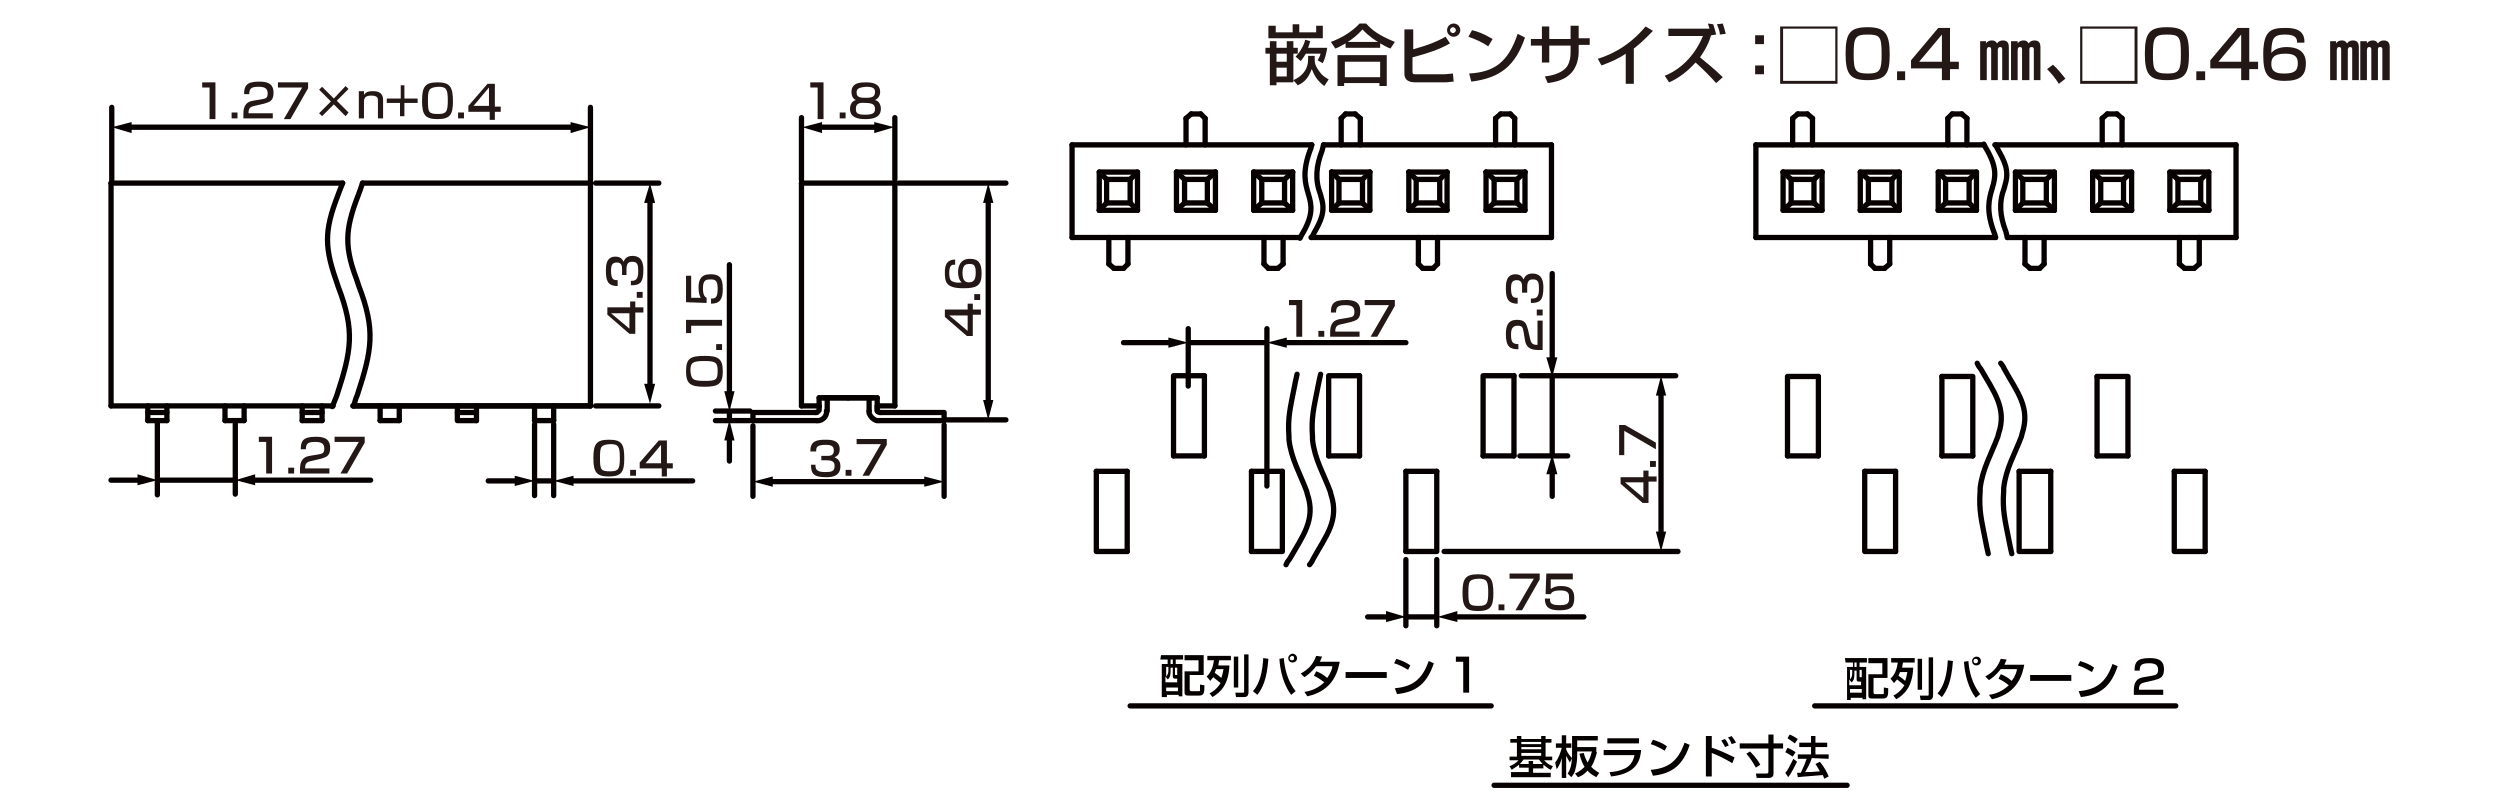 <?xml version="1.0" encoding="utf-8"?>
<!-- Generator: Adobe Illustrator 28.0.0, SVG Export Plug-In . SVG Version: 6.00 Build 0)  -->
<svg version="1.1" id="レイヤー_1" xmlns="http://www.w3.org/2000/svg" xmlns:xlink="http://www.w3.org/1999/xlink" x="0px"
	 y="0px" width="340px" height="110px" viewBox="0 0 340 110" style="enable-background:new 0 0 340 110;" xml:space="preserve">
<style type="text/css">
	.st0{fill:#231815;}
	.st1{fill:none;stroke:#060001;stroke-width:0.72;stroke-linecap:round;stroke-linejoin:round;stroke-miterlimit:10;}
	.st2{fill:none;stroke:#060001;stroke-width:0.72;stroke-linecap:round;stroke-linejoin:round;}
	.st3{fill:#060001;}
	.st4{fill:#040000;}
</style>
<g>
	<path class="st0" d="M172.7,5.6h0.9v0.9h1.4V5.6h0.9v0.9h0.6v0.8h-0.6v3.9h-2.3v0.4h-0.9V7.3h-0.6V6.5h0.6L172.7,5.6L172.7,5.6z
		 M172.6,3.5h0.9v0.9h2.3V3.3h0.9v1.1h2.3V3.5h0.9v1.7h-7.4V3.5H172.6z M173.6,7.3v1.1h1.4V7.3H173.6z M173.6,9.2v1.2h1.4V9.2H173.6
		z M180.1,11.7c-0.9-0.7-1.3-1.3-1.7-2.3c-0.4,1-0.8,1.7-1.9,2.2l-0.6-0.7c2-0.9,2-2.4,2-2.9V7.6h0.9V8c0,0.5,0,0.9,0.7,1.8
		c0.4,0.6,0.9,0.8,1.2,1L180.1,11.7z M178.2,5.6c-0.1,0.2-0.1,0.4-0.3,0.9h2.6c-0.1,0.7-0.3,1.5-0.6,2.1l-0.7-0.4
		c0.1-0.2,0.3-0.5,0.4-0.9h-2c-0.4,0.6-0.5,0.8-0.7,1l-0.7-0.6c0.9-0.9,1.3-2.1,1.3-2.3L178.2,5.6z"/>
	<path class="st0" d="M183,5.9c-0.7,0.4-1.1,0.6-1.4,0.7L181,5.7c1.4-0.5,2.9-1.4,3.9-2.5h0.9c0.8,0.9,1.7,1.6,3.9,2.5l-0.6,0.9
		c-0.3-0.1-0.7-0.3-1.4-0.7v0.6H183V5.9z M181.9,7.5h6.7v4.2h-1v-0.4h-4.8v0.4h-0.9V7.5z M182.9,8.4v2.1h4.8V8.4H182.9z M187.4,5.7
		c-0.2-0.1-1.3-0.8-2.1-1.7c-0.7,0.8-1.5,1.4-2,1.7H187.4z"/>
	<path class="st0" d="M192.2,3.9v2.8c2.2-0.6,3.3-1.1,4.4-1.7l0.6,0.9c-1.6,0.9-2.9,1.3-5.1,1.9v1.9c0,0.3,0,0.4,0.4,0.4h3.9
		c0.4,0,0.9-0.1,1.2-0.1l0.1,1.1c-0.3,0-0.6,0.1-1.4,0.1h-3.7c-0.5,0-1.6,0-1.6-1.2V4h1.2V3.9z M198.6,4.1c0,0.5-0.4,0.9-0.9,0.9
		s-0.9-0.4-0.9-0.9s0.4-0.9,0.9-0.9S198.6,3.6,198.6,4.1z M197.2,4.1c0,0.2,0.2,0.4,0.4,0.4s0.4-0.2,0.4-0.4c0-0.2-0.2-0.4-0.4-0.4
		C197.4,3.7,197.2,3.9,197.2,4.1z"/>
	<path class="st0" d="M202.4,6.3c-0.7-0.5-1.8-1-2.7-1.3l0.5-0.9c0.8,0.2,1.6,0.5,2.8,1.2L202.4,6.3z M199.8,10
		c3.4-0.2,5.3-1.5,6.6-5.4l1,0.5c-1.3,3.8-3.3,5.5-7.3,6L199.8,10z"/>
	<path class="st0" d="M213.7,3.5h1v1.7h1.5v0.9h-1.5V7c0,0.6-0.1,2.2-1.3,3.2c-0.9,0.8-2.2,1-2.9,1.1l-0.4-0.9
		c0.9-0.1,2.1-0.4,2.8-1.1c0.7-0.7,0.7-1.9,0.7-2.3V6.2h-2.9v2.3h-1V6.2h-1.5V5.3h1.5V3.6h1v1.7h2.9V3.5H213.7z"/>
	<path class="st0" d="M222.2,11.4h-1.1V7.3c-1,0.7-2.2,1.2-3.3,1.6L217.3,8c1.2-0.4,3.9-1.3,6.5-4.4l1,0.6c-0.4,0.4-1.3,1.4-2.6,2.4
		V11.4z"/>
	<path class="st0" d="M233,3.3c0.2,0.6,0.3,1,0.4,1.4l-0.7,0.1c-0.4,1.5-1.3,2.7-1.5,3c0.5,0.4,2.1,1.7,3.1,2.7l-0.9,0.8
		c-0.9-1-1.8-1.9-2.8-2.8c-1,1.1-2.2,2.1-3.6,2.7l-0.6-0.9c1.1-0.4,3.7-1.8,5.2-5.4h-4.7v-1h5.6c-0.1-0.3-0.2-0.5-0.2-0.7L233,3.3z
		 M233.9,4.7c0-0.3-0.1-0.7-0.4-1.4l0.8-0.1c0.2,0.6,0.3,1,0.4,1.4L233.9,4.7z"/>
	<path class="st0" d="M239.9,4.8V6h-1.2V4.8H239.9z M239.9,8.9v1.2h-1.2V8.9H239.9z"/>
	<path class="st0" d="M249.9,3.6v7.8h-7.8V3.6H249.9z M242.5,3.9V11h7.1V3.9H242.5z"/>
	<path class="st0" d="M257,7.4c0,2.6-0.5,3.5-3,3.5c-2.4,0-3-0.8-3-3.6s0.6-3.6,3-3.6C256.4,3.7,257,4.6,257,7.4z M252.1,7.4
		c0,2.2,0.2,2.6,2,2.6c1.6,0,1.8-0.5,1.8-2.6c0-2.4-0.2-2.7-1.9-2.7C252.3,4.7,252.1,5.1,252.1,7.4z"/>
	<path class="st0" d="M259.1,9.7v1.2H258V9.7H259.1z"/>
	<path class="st0" d="M265.2,3.8v4.6h1.2v1h-1.2v1.5h-1.1V9.3h-4.2V8.2l3.7-4.4C263.6,3.8,265.2,3.8,265.2,3.8z M264.1,4.7L261,8.4
		h3.1V4.7z"/>
	<path class="st0" d="M270.1,5.6v0.3c0.2-0.3,0.5-0.4,0.8-0.4c0.5,0,0.6,0.3,0.7,0.4c0.2-0.3,0.5-0.4,0.8-0.4c0.7,0,0.8,0.5,0.8,0.9
		v4.5h-0.9V6.8c0-0.2,0-0.4-0.3-0.4c-0.2,0-0.3,0.2-0.3,0.4v4.1h-0.9V6.8c0-0.2,0-0.4-0.3-0.4s-0.3,0.4-0.3,0.5v4h-0.9V5.6H270.1z
		 M274.4,5.6v0.3c0.2-0.3,0.5-0.4,0.8-0.4c0.5,0,0.6,0.3,0.7,0.4c0.2-0.3,0.5-0.4,0.8-0.4c0.7,0,0.8,0.5,0.8,0.9v4.5h-0.9V6.8
		c0-0.2,0-0.4-0.3-0.4S276,6.6,276,6.8v4.1h-1V6.8c0-0.2,0-0.4-0.3-0.4s-0.3,0.4-0.3,0.5v4h-0.9V5.6H274.4z"/>
	<path class="st0" d="M280,11.4c-0.5-0.8-1-1.4-1.6-2l0.8-0.6c0.6,0.5,1.3,1.4,1.7,1.9L280,11.4z"/>
	<path class="st0" d="M290.7,3.6v7.8h-7.8V3.6H290.7z M283.2,3.9V11h7.1V3.9H283.2z"/>
	<path class="st0" d="M297.7,7.4c0,2.6-0.5,3.5-3,3.5c-2.4,0-3-0.8-3-3.6s0.6-3.6,3-3.6C297.2,3.7,297.7,4.6,297.7,7.4z M292.8,7.4
		c0,2.2,0.2,2.6,2,2.6c1.6,0,1.8-0.5,1.8-2.6c0-2.4-0.2-2.7-1.9-2.7S292.8,5.1,292.8,7.4z"/>
	<path class="st0" d="M299.9,9.7v1.2h-1.2V9.7H299.9z"/>
	<path class="st0" d="M305.9,3.8v4.6h1.2v1h-1.2v1.5h-1.1V9.3h-4.2V8.2l3.7-4.4C304.3,3.8,305.9,3.8,305.9,3.8z M304.8,4.7l-3.1,3.7
		h3.1V4.7z"/>
	<path class="st0" d="M312.4,5.8c0-0.4,0-1.1-1.6-1.1c-1.2,0-1.5,0.3-1.7,0.8c-0.1,0.3-0.2,0.8-0.2,1.7c0.5-0.6,1.3-0.8,2.1-0.8
		c1.2,0,2.6,0.4,2.6,2.2c0,1.7-0.8,2.4-2.9,2.4c-2.4,0-2.9-1-2.9-3.6c0-3.3,1.1-3.6,3-3.6c0.8,0,2.7,0,2.6,2H312.4z M308.9,8.7
		c0,1.2,0.9,1.3,1.8,1.3c1.5,0,1.8-0.5,1.8-1.4c0-0.8-0.3-1.3-1.7-1.3C309.2,7.3,308.9,7.9,308.9,8.7z"/>
	<path class="st0" d="M317.7,5.6v0.3c0.2-0.3,0.5-0.4,0.8-0.4c0.5,0,0.6,0.3,0.7,0.4c0.2-0.3,0.5-0.4,0.8-0.4c0.7,0,0.8,0.5,0.8,0.9
		v4.5h-0.9V6.8c0-0.2,0-0.4-0.3-0.4c-0.2,0-0.3,0.2-0.3,0.4v4.1h-0.9V6.8c0-0.2,0-0.4-0.3-0.4s-0.3,0.4-0.3,0.5v4h-0.9V5.6H317.7z
		 M321.9,5.6v0.3c0.2-0.3,0.5-0.4,0.8-0.4c0.5,0,0.6,0.3,0.7,0.4c0.2-0.3,0.5-0.4,0.8-0.4c0.7,0,0.8,0.5,0.8,0.9v4.5h-1V6.8
		c0-0.2,0-0.4-0.3-0.4s-0.3,0.2-0.3,0.4v4.1h-0.9V6.8c0-0.2,0-0.4-0.3-0.4s-0.3,0.4-0.3,0.5v4H321V5.6H321.9z"/>
</g>
<g id="FS0519_1_">
	<line class="st1" x1="121.7" y1="24.4" x2="121.7" y2="16"/>
	<line class="st1" x1="109" y1="24.5" x2="109" y2="16"/>
	<line class="st1" x1="128.4" y1="57.8" x2="128.4" y2="67.5"/>
	<line class="st1" x1="102.4" y1="57.9" x2="102.4" y2="67.5"/>
	<line class="st1" x1="97.3" y1="55.9" x2="102" y2="55.9"/>
	<line class="st1" x1="97.3" y1="57.2" x2="102" y2="57.2"/>
	<line class="st1" x1="32" y1="57.6" x2="32" y2="67.2"/>
	<line class="st1" x1="21.4" y1="57.5" x2="21.4" y2="67.3"/>
	<line class="st1" x1="128.8" y1="57.1" x2="136.8" y2="57.1"/>
	<line class="st1" x1="122.2" y1="24.9" x2="136.8" y2="24.9"/>
	<line class="st1" x1="81" y1="55.2" x2="89.6" y2="55.2"/>
	<line class="st1" x1="81" y1="24.9" x2="89.6" y2="24.9"/>
	<line class="st1" x1="80.3" y1="24.5" x2="80.3" y2="14.6"/>
	<line class="st1" x1="15.2" y1="24.5" x2="15.2" y2="14.6"/>
	<line class="st1" x1="99.2" y1="56" x2="99.2" y2="57.1"/>
	<line class="st1" x1="121.7" y1="55.2" x2="121.7" y2="24.9"/>
	<line class="st1" x1="109" y1="55.2" x2="109" y2="24.9"/>
	<line class="st1" x1="119.3" y1="55.2" x2="121.7" y2="55.2"/>
	<line class="st1" x1="111.4" y1="55.2" x2="109" y2="55.2"/>
	<line class="st1" x1="111.4" y1="54.1" x2="119.3" y2="54.1"/>
	<line class="st1" x1="109" y1="24.9" x2="121.7" y2="24.9"/>
	<line class="st1" x1="128.4" y1="57.2" x2="119.6" y2="57.2"/>
	<polyline class="st1" points="119.8,56.1 128.4,56.1 128.4,57.2 	"/>
	<polyline class="st1" points="119.3,55.3 119.3,55.8 119.4,56 119.6,56.1 119.8,56.1 	"/>
	<line class="st1" x1="115.4" y1="54.1" x2="111.9" y2="54.1"/>
	<line class="st1" x1="102.4" y1="57.2" x2="111.1" y2="57.2"/>
	<polyline class="st1" points="110.9,56.1 102.4,56.1 102.4,57.2 	"/>
	<polyline class="st1" points="110.9,56.1 111.1,56.1 111.2,56 111.4,55.8 111.4,55.3 	"/>
	<line class="st1" x1="115.3" y1="54.1" x2="118.8" y2="54.1"/>
	<path class="st1" d="M111.1,57.2h0.3c0.5-0.1,0.9-0.5,1-1v-0.3"/>
	<path class="st1" d="M118.2,55.9v0.3c0.2,0.5,0.5,0.8,1,1h0.3"/>
	<line class="st1" x1="119.3" y1="54.1" x2="119.3" y2="55.9"/>
	<line class="st1" x1="111.4" y1="54.1" x2="111.4" y2="55.3"/>
	<line class="st1" x1="118.2" y1="55.9" x2="118.2" y2="54.1"/>
	<line class="st1" x1="112.5" y1="55.9" x2="112.5" y2="54.1"/>
	<g>
		<line class="st1" x1="211" y1="32.3" x2="211" y2="19.7"/>
		<line class="st1" x1="174.5" y1="35.9" x2="173.8" y2="36.5"/>
		<line class="st1" x1="171.9" y1="35.9" x2="172.5" y2="36.5"/>
		<line class="st1" x1="174.5" y1="35.9" x2="174.5" y2="32.3"/>
		<line class="st1" x1="171.9" y1="35.9" x2="171.9" y2="32.3"/>
		<line class="st1" x1="172.5" y1="36.5" x2="173.8" y2="36.5"/>
		<line class="st1" x1="183" y1="15.5" x2="184.3" y2="15.5"/>
		<line class="st1" x1="182.4" y1="19.7" x2="182.4" y2="16.1"/>
		<line class="st1" x1="185" y1="19.7" x2="185" y2="16.1"/>
		<line class="st1" x1="183" y1="15.5" x2="182.4" y2="16.1"/>
		<line class="st1" x1="184.3" y1="15.5" x2="185" y2="16.1"/>
		<line class="st1" x1="162" y1="15.5" x2="163.3" y2="15.5"/>
		<line class="st1" x1="161.3" y1="19.7" x2="161.3" y2="16.1"/>
		<line class="st1" x1="163.9" y1="19.7" x2="163.9" y2="16.1"/>
		<line class="st1" x1="162" y1="15.5" x2="161.3" y2="16.1"/>
		<line class="st1" x1="163.3" y1="15.5" x2="163.9" y2="16.1"/>
		<line class="st1" x1="151.5" y1="36.5" x2="152.8" y2="36.5"/>
		<line class="st1" x1="150.8" y1="35.9" x2="150.8" y2="32.3"/>
		<line class="st1" x1="153.4" y1="35.9" x2="153.4" y2="32.3"/>
		<line class="st1" x1="150.8" y1="35.9" x2="151.5" y2="36.5"/>
		<line class="st1" x1="153.4" y1="35.9" x2="152.8" y2="36.5"/>
		<line class="st1" x1="145.8" y1="32.3" x2="176.7" y2="32.3"/>
		<line class="st1" x1="145.8" y1="19.7" x2="178.4" y2="19.7"/>
		<line class="st1" x1="149.5" y1="28.6" x2="154.7" y2="28.6"/>
		<line class="st1" x1="149.5" y1="23.4" x2="154.7" y2="23.4"/>
		<line class="st1" x1="150.5" y1="27.6" x2="153.7" y2="27.6"/>
		<line class="st1" x1="150.5" y1="24.4" x2="153.7" y2="24.4"/>
		<line class="st1" x1="150.5" y1="27.6" x2="149.5" y2="28.6"/>
		<polyline class="st1" points="150.5,24.4 149.5,23.4 149.5,28.6 		"/>
		<line class="st1" x1="150.5" y1="24.4" x2="150.5" y2="27.6"/>
		<line class="st1" x1="145.8" y1="19.7" x2="145.8" y2="32.3"/>
		<line class="st1" x1="171.6" y1="24.4" x2="174.7" y2="24.4"/>
		<line class="st1" x1="171.6" y1="27.6" x2="174.7" y2="27.6"/>
		<line class="st1" x1="170.5" y1="23.4" x2="175.8" y2="23.4"/>
		<line class="st1" x1="170.5" y1="28.6" x2="175.8" y2="28.6"/>
		<polyline class="st1" points="171.6,27.6 171.6,24.4 170.5,23.4 		"/>
		<polyline class="st1" points="171.6,27.6 170.5,28.6 170.5,23.4 		"/>
		<polyline class="st1" points="164.2,27.6 164.2,24.4 165.3,23.4 		"/>
		<polyline class="st1" points="164.2,27.6 165.3,28.6 165.3,23.4 		"/>
		<polyline class="st1" points="161.1,27.6 161.1,24.4 160,23.4 		"/>
		<polyline class="st1" points="161.1,27.6 160,28.6 160,23.4 		"/>
		<line class="st1" x1="161.1" y1="24.4" x2="164.2" y2="24.4"/>
		<line class="st1" x1="161.1" y1="27.6" x2="164.2" y2="27.6"/>
		<line class="st1" x1="160" y1="23.4" x2="165.3" y2="23.4"/>
		<line class="st1" x1="160" y1="28.6" x2="165.3" y2="28.6"/>
		<line class="st1" x1="153.7" y1="27.6" x2="154.7" y2="28.6"/>
		<polyline class="st1" points="153.7,24.4 154.7,23.4 154.7,28.6 		"/>
		<line class="st1" x1="153.7" y1="24.4" x2="153.7" y2="27.6"/>
		<polyline class="st1" points="185.3,27.6 185.3,24.4 186.3,23.4 		"/>
		<polyline class="st1" points="185.3,27.6 186.3,28.6 186.3,23.4 		"/>
		<polyline class="st1" points="182.1,27.6 182.1,24.4 181.1,23.4 		"/>
		<polyline class="st1" points="182.1,27.6 181.1,28.6 181.1,23.4 		"/>
		<line class="st1" x1="182.1" y1="24.4" x2="185.3" y2="24.4"/>
		<line class="st1" x1="182.1" y1="27.6" x2="185.3" y2="27.6"/>
		<line class="st1" x1="181.1" y1="23.4" x2="186.3" y2="23.4"/>
		<line class="st1" x1="181.1" y1="28.6" x2="186.3" y2="28.6"/>
		<polyline class="st1" points="174.7,27.6 174.7,24.4 175.8,23.4 		"/>
		<polyline class="st1" points="174.7,27.6 175.8,28.6 175.8,23.4 		"/>
		<line class="st1" x1="195.5" y1="35.9" x2="194.9" y2="36.5"/>
		<line class="st1" x1="192.9" y1="35.9" x2="193.5" y2="36.5"/>
		<line class="st1" x1="195.5" y1="35.9" x2="195.5" y2="32.3"/>
		<line class="st1" x1="192.9" y1="35.9" x2="192.9" y2="32.3"/>
		<line class="st1" x1="193.5" y1="36.5" x2="194.9" y2="36.5"/>
		<line class="st1" x1="204.1" y1="15.5" x2="205.4" y2="15.5"/>
		<line class="st1" x1="203.4" y1="19.7" x2="203.4" y2="16.1"/>
		<line class="st1" x1="206" y1="19.7" x2="206" y2="16.1"/>
		<line class="st1" x1="204.1" y1="15.5" x2="203.4" y2="16.1"/>
		<line class="st1" x1="205.4" y1="15.5" x2="206" y2="16.1"/>
		<line class="st1" x1="192.6" y1="24.4" x2="195.8" y2="24.4"/>
		<line class="st1" x1="192.6" y1="27.6" x2="195.8" y2="27.6"/>
		<line class="st1" x1="191.6" y1="23.4" x2="196.8" y2="23.4"/>
		<line class="st1" x1="191.6" y1="28.6" x2="196.8" y2="28.6"/>
		<polyline class="st1" points="192.6,27.6 192.6,24.4 191.6,23.4 		"/>
		<polyline class="st1" points="192.6,27.6 191.6,28.6 191.6,23.4 		"/>
		<polyline class="st1" points="206.3,27.6 206.3,24.4 207.4,23.4 		"/>
		<polyline class="st1" points="206.3,27.6 207.4,28.6 207.4,23.4 		"/>
		<polyline class="st1" points="203.2,27.6 203.2,24.4 202.1,23.4 		"/>
		<polyline class="st1" points="203.2,27.6 202.1,28.6 202.1,23.4 		"/>
		<line class="st1" x1="203.2" y1="24.4" x2="206.3" y2="24.4"/>
		<line class="st1" x1="203.2" y1="27.6" x2="206.3" y2="27.6"/>
		<line class="st1" x1="202.1" y1="23.4" x2="207.4" y2="23.4"/>
		<line class="st1" x1="202.1" y1="28.6" x2="207.4" y2="28.6"/>
		<polyline class="st1" points="195.8,27.6 195.8,24.4 196.8,23.4 		"/>
		<polyline class="st1" points="195.8,27.6 196.8,28.6 196.8,23.4 		"/>
		<path class="st1" d="M178.4,19.7l-0.1,0.4c-2.6,6.6,2.1,6.3-1.3,11.9l-0.2,0.4"/>
		<path class="st1" d="M180,19.7l-0.1,0.4l-0.1,0.4c-0.8,2.1-1,3.9-0.2,6l0.1,0.4c0.6,1.9-0.1,3.2-1,4.8l-0.1,0.2l-0.2,0.4"/>
		<line class="st1" x1="180" y1="19.7" x2="211" y2="19.7"/>
		<line class="st1" x1="178.3" y1="32.3" x2="211" y2="32.3"/>
	</g>
	<line class="st1" x1="80.3" y1="24.9" x2="80.3" y2="55.2"/>
	<line class="st1" x1="54.3" y1="57.2" x2="51.7" y2="57.2"/>
	<line class="st1" x1="43.8" y1="56.1" x2="41.1" y2="56.1"/>
	<line class="st1" x1="43.8" y1="57.2" x2="41.1" y2="57.2"/>
	<line class="st1" x1="33.2" y1="57.2" x2="30.6" y2="57.2"/>
	<line class="st1" x1="22.7" y1="56.1" x2="20.1" y2="56.1"/>
	<line class="st1" x1="22.7" y1="57.2" x2="20.1" y2="57.2"/>
	<line class="st1" x1="15.1" y1="55.2" x2="45.3" y2="55.2"/>
	<line class="st1" x1="15.1" y1="24.9" x2="46.6" y2="24.9"/>
	<line class="st1" x1="20.1" y1="55.2" x2="20.1" y2="57.2"/>
	<line class="st1" x1="15.1" y1="24.9" x2="15.1" y2="55.2"/>
	<line class="st1" x1="41.1" y1="55.2" x2="41.1" y2="57.2"/>
	<line class="st1" x1="33.2" y1="55.2" x2="33.2" y2="57.2"/>
	<line class="st1" x1="30.6" y1="55.2" x2="30.6" y2="57.2"/>
	<line class="st1" x1="22.7" y1="55.2" x2="22.7" y2="57.2"/>
	<line class="st1" x1="54.3" y1="55.2" x2="54.3" y2="57.2"/>
	<line class="st1" x1="51.7" y1="55.2" x2="51.7" y2="57.2"/>
	<line class="st1" x1="43.8" y1="55.2" x2="43.8" y2="57.2"/>
	<line class="st1" x1="48" y1="55.2" x2="80.3" y2="55.2"/>
	<line class="st1" x1="75.3" y1="57.2" x2="72.7" y2="57.2"/>
	<line class="st1" x1="64.8" y1="56.1" x2="62.2" y2="56.1"/>
	<polyline class="st1" points="64.8,57.2 62.2,57.2 62.2,55.2 	"/>
	<line class="st1" x1="75.3" y1="55.2" x2="75.3" y2="57.2"/>
	<line class="st1" x1="72.7" y1="55.2" x2="72.7" y2="57.2"/>
	<line class="st1" x1="64.8" y1="55.2" x2="64.8" y2="57.2"/>
	<path class="st1" d="M46.6,24.9l-0.2,0.5l-0.2,0.5c-1.9,4.9-2.3,7.1-0.5,12.2L46,39c2.3,6,1.8,8.7-0.2,14.8l-0.2,0.5l-0.4,1"/>
	<path class="st1" d="M49.3,24.9L49,25.8c-1.9,4.9-2.4,7.2-0.5,12.2l0.3,0.9c2.3,6,1.8,8.7-0.2,14.8l-0.2,0.5l-0.3,1"/>
	<line class="st1" x1="49.3" y1="24.9" x2="80.3" y2="24.9"/>
	<line class="st1" x1="48" y1="55.2" x2="80.3" y2="55.2"/>
	<g>
		<line class="st1" x1="304.1" y1="19.7" x2="304.1" y2="32.3"/>
		<line class="st1" x1="267.5" y1="16.1" x2="266.8" y2="15.5"/>
		<line class="st1" x1="264.9" y1="16.1" x2="265.5" y2="15.5"/>
		<line class="st1" x1="267.5" y1="16.1" x2="267.5" y2="19.7"/>
		<line class="st1" x1="264.9" y1="16.1" x2="264.9" y2="19.7"/>
		<line class="st1" x1="265.5" y1="15.5" x2="266.8" y2="15.5"/>
		<line class="st1" x1="276.1" y1="36.5" x2="277.4" y2="36.5"/>
		<line class="st1" x1="275.4" y1="32.3" x2="275.4" y2="35.9"/>
		<line class="st1" x1="278" y1="32.3" x2="278" y2="35.9"/>
		<line class="st1" x1="276.1" y1="36.5" x2="275.4" y2="35.9"/>
		<line class="st1" x1="277.4" y1="36.5" x2="278" y2="35.9"/>
		<line class="st1" x1="255" y1="36.5" x2="256.3" y2="36.5"/>
		<line class="st1" x1="254.4" y1="32.3" x2="254.4" y2="35.9"/>
		<line class="st1" x1="257" y1="32.3" x2="257" y2="35.9"/>
		<line class="st1" x1="255" y1="36.5" x2="254.4" y2="35.9"/>
		<line class="st1" x1="256.3" y1="36.5" x2="257" y2="35.9"/>
		<line class="st1" x1="244.5" y1="15.5" x2="245.8" y2="15.5"/>
		<line class="st1" x1="243.8" y1="16.1" x2="243.8" y2="19.7"/>
		<line class="st1" x1="246.5" y1="16.1" x2="246.5" y2="19.7"/>
		<line class="st1" x1="243.8" y1="16.1" x2="244.5" y2="15.5"/>
		<line class="st1" x1="246.5" y1="16.1" x2="245.8" y2="15.5"/>
		<line class="st1" x1="238.8" y1="19.7" x2="269.8" y2="19.7"/>
		<line class="st1" x1="238.8" y1="32.3" x2="271.4" y2="32.3"/>
		<line class="st1" x1="242.5" y1="23.4" x2="247.8" y2="23.4"/>
		<line class="st1" x1="242.5" y1="28.6" x2="247.8" y2="28.6"/>
		<line class="st1" x1="243.6" y1="24.4" x2="246.7" y2="24.4"/>
		<line class="st1" x1="243.6" y1="27.6" x2="246.7" y2="27.6"/>
		<line class="st1" x1="243.6" y1="24.4" x2="242.5" y2="23.4"/>
		<polyline class="st1" points="243.6,27.6 242.5,28.6 242.5,23.4 		"/>
		<line class="st1" x1="243.6" y1="27.6" x2="243.6" y2="24.4"/>
		<line class="st1" x1="238.8" y1="32.3" x2="238.8" y2="19.7"/>
		<line class="st1" x1="264.6" y1="27.6" x2="267.8" y2="27.6"/>
		<line class="st1" x1="264.6" y1="24.4" x2="267.8" y2="24.4"/>
		<line class="st1" x1="263.6" y1="28.6" x2="268.8" y2="28.6"/>
		<line class="st1" x1="263.6" y1="23.4" x2="268.8" y2="23.4"/>
		<polyline class="st1" points="264.6,24.4 264.6,27.6 263.6,28.6 		"/>
		<polyline class="st1" points="264.6,24.4 263.6,23.4 263.6,28.6 		"/>
		<polyline class="st1" points="257.3,24.4 257.3,27.6 258.3,28.6 		"/>
		<polyline class="st1" points="257.3,24.4 258.3,23.4 258.3,28.6 		"/>
		<polyline class="st1" points="254.1,24.4 254.1,27.6 253,28.6 		"/>
		<polyline class="st1" points="254.1,24.4 253,23.4 253,28.6 		"/>
		<line class="st1" x1="254.1" y1="27.6" x2="257.3" y2="27.6"/>
		<line class="st1" x1="254.1" y1="24.4" x2="257.3" y2="24.4"/>
		<line class="st1" x1="253" y1="28.6" x2="258.3" y2="28.6"/>
		<line class="st1" x1="253" y1="23.4" x2="258.3" y2="23.4"/>
		<line class="st1" x1="246.7" y1="24.4" x2="247.8" y2="23.4"/>
		<polyline class="st1" points="246.7,27.6 247.8,28.6 247.8,23.4 		"/>
		<line class="st1" x1="246.7" y1="27.6" x2="246.7" y2="24.4"/>
		<polyline class="st1" points="278.3,24.4 278.3,27.6 279.4,28.6 		"/>
		<polyline class="st1" points="278.3,24.4 279.4,23.4 279.4,28.6 		"/>
		<polyline class="st1" points="275.1,24.4 275.1,27.6 274.1,28.6 		"/>
		<polyline class="st1" points="275.1,24.4 274.1,23.4 274.1,28.6 		"/>
		<line class="st1" x1="275.1" y1="27.6" x2="278.3" y2="27.6"/>
		<line class="st1" x1="275.1" y1="24.4" x2="278.3" y2="24.4"/>
		<line class="st1" x1="274.1" y1="28.6" x2="279.4" y2="28.6"/>
		<line class="st1" x1="274.1" y1="23.4" x2="279.4" y2="23.4"/>
		<polyline class="st1" points="267.8,24.4 267.8,27.6 268.8,28.6 		"/>
		<polyline class="st1" points="267.8,24.4 268.8,23.4 268.8,28.6 		"/>
		<line class="st1" x1="288.6" y1="16.1" x2="287.9" y2="15.5"/>
		<line class="st1" x1="285.9" y1="16.1" x2="286.6" y2="15.5"/>
		<line class="st1" x1="288.6" y1="16.1" x2="288.6" y2="19.7"/>
		<line class="st1" x1="285.9" y1="16.1" x2="285.9" y2="19.7"/>
		<line class="st1" x1="286.6" y1="15.5" x2="287.9" y2="15.5"/>
		<line class="st1" x1="297.1" y1="36.5" x2="298.4" y2="36.5"/>
		<line class="st1" x1="296.4" y1="32.3" x2="296.4" y2="35.9"/>
		<line class="st1" x1="299.1" y1="32.3" x2="299.1" y2="35.9"/>
		<line class="st1" x1="297.1" y1="36.5" x2="296.4" y2="35.9"/>
		<line class="st1" x1="298.4" y1="36.5" x2="299.1" y2="35.9"/>
		<line class="st1" x1="285.7" y1="27.6" x2="288.8" y2="27.6"/>
		<line class="st1" x1="285.7" y1="24.4" x2="288.8" y2="24.4"/>
		<line class="st1" x1="284.6" y1="28.6" x2="289.9" y2="28.6"/>
		<line class="st1" x1="284.6" y1="23.4" x2="289.9" y2="23.4"/>
		<polyline class="st1" points="285.7,24.4 285.7,27.6 284.6,28.6 		"/>
		<polyline class="st1" points="285.7,24.4 284.6,23.4 284.6,28.6 		"/>
		<polyline class="st1" points="299.3,24.4 299.3,27.6 300.4,28.6 		"/>
		<polyline class="st1" points="299.3,24.4 300.4,23.4 300.4,28.6 		"/>
		<polyline class="st1" points="296.2,24.4 296.2,27.6 295.1,28.6 		"/>
		<polyline class="st1" points="296.2,24.4 295.1,23.4 295.1,28.6 		"/>
		<line class="st1" x1="296.2" y1="27.6" x2="299.3" y2="27.6"/>
		<line class="st1" x1="296.2" y1="24.4" x2="299.3" y2="24.4"/>
		<line class="st1" x1="295.1" y1="28.6" x2="300.4" y2="28.6"/>
		<line class="st1" x1="295.1" y1="23.4" x2="300.4" y2="23.4"/>
		<polyline class="st1" points="288.8,24.4 288.8,27.6 289.9,28.6 		"/>
		<polyline class="st1" points="288.8,24.4 289.9,23.4 289.9,28.6 		"/>
		<path class="st1" d="M271.4,32.3l-0.1-0.4c-2.6-6.6,2.1-6.3-1.3-11.9l-0.2-0.4"/>
		<path class="st1" d="M273,32.3l-0.1-0.4l-0.1-0.4c-0.8-2.1-1-3.9-0.2-6l0.1-0.4c0.6-1.9-0.1-3.2-1-4.8l-0.1-0.2l-0.2-0.4"/>
		<line class="st1" x1="273" y1="32.3" x2="304.1" y2="32.3"/>
		<line class="st1" x1="271.3" y1="19.7" x2="304.1" y2="19.7"/>
	</g>
	<g>
		<g>
			<line class="st2" x1="17.4" y1="17.3" x2="78.1" y2="17.3"/>
			<g>
				<polygon class="st3" points="17.9,18.1 15.2,17.3 17.9,16.6 				"/>
			</g>
			<g>
				<polygon class="st3" points="77.6,18.1 80.3,17.3 77.6,16.6 				"/>
			</g>
		</g>
	</g>
	<line class="st1" x1="21.4" y1="65.3" x2="32" y2="65.3"/>
	<g>
		<g>
			<line class="st2" x1="15.1" y1="65.3" x2="19.2" y2="65.3"/>
			<g>
				<polygon class="st3" points="18.7,66 21.4,65.3 18.7,64.5 				"/>
			</g>
		</g>
	</g>
	<g>
		<g>
			<line class="st2" x1="50.4" y1="65.3" x2="34.2" y2="65.3"/>
			<g>
				<polygon class="st3" points="34.7,64.5 32,65.3 34.7,66 				"/>
			</g>
		</g>
	</g>
	<g>
		<g>
			<line class="st2" x1="88.4" y1="27.6" x2="88.4" y2="52.7"/>
			<g>
				<polygon class="st3" points="87.6,27.6 88.4,24.9 89.1,27.6 				"/>
			</g>
			<g>
				<polygon class="st3" points="87.6,52.2 88.4,54.9 89.1,52.2 				"/>
			</g>
		</g>
	</g>
	<g>
		<g>
			<line class="st2" x1="99.2" y1="62.7" x2="99.2" y2="59.4"/>
			<g>
				<polygon class="st3" points="99.9,59.9 99.2,57.1 98.5,59.9 				"/>
			</g>
		</g>
	</g>
	<g>
		<g>
			<line class="st2" x1="99.2" y1="36" x2="99.2" y2="53.7"/>
			<g>
				<polygon class="st3" points="98.5,53.2 99.2,56 99.9,53.2 				"/>
			</g>
		</g>
	</g>
	<g>
		<g>
			<line class="st2" x1="105.1" y1="65.5" x2="125.7" y2="65.5"/>
			<g>
				<polygon class="st3" points="105.1,66.2 102.4,65.5 105.1,64.8 				"/>
			</g>
			<g>
				<polygon class="st3" points="125.7,66.2 128.4,65.5 125.7,64.8 				"/>
			</g>
		</g>
	</g>
	<g>
		<line class="st2" x1="111.3" y1="17.3" x2="119.3" y2="17.3"/>
		<g>
			<polygon class="st3" points="111.8,18.1 109.1,17.3 111.8,16.6 			"/>
		</g>
		<g>
			<polygon class="st3" points="118.9,18.1 121.6,17.3 118.9,16.6 			"/>
		</g>
	</g>
	<g>
		<g>
			<line class="st2" x1="134.4" y1="27.4" x2="134.4" y2="54.5"/>
			<g>
				<polygon class="st3" points="133.7,27.6 134.4,24.9 135.1,27.6 				"/>
			</g>
			<g>
				<polygon class="st3" points="133.7,54.4 134.4,57.1 135.1,54.4 				"/>
			</g>
		</g>
	</g>
	<g>
		<path class="st4" d="M206.6,104c-0.5,0.4-0.8,0.5-1,0.7l-0.3-0.5c0.3-0.1,0.9-0.4,1.2-0.8h-1.2v-0.5h1V101h-0.9v-0.5h0.9v-0.4h0.6
			v0.4h2.7v-0.4h0.6v0.4h0.8v0.5h-0.8v1.9h0.9v0.5H210c0.4,0.4,0.6,0.6,1.2,0.8l-0.3,0.5c-0.4-0.2-0.6-0.4-1-0.7v0.5h-1.4v0.6h2.4
			v0.6h-5.4V105h2.4v-0.6h-1.3L206.6,104L206.6,104z M207.9,103.9v-0.4h0.6v0.4h1.3c-0.3-0.3-0.4-0.5-0.5-0.6h-2.1
			c-0.1,0.1-0.2,0.3-0.5,0.6H207.9z M206.9,100.9v0.3h2.7v-0.3H206.9z M206.9,101.6v0.3h2.7v-0.3H206.9z M206.9,102.4v0.4h2.7v-0.4
			H206.9z"/>
		<path class="st4" d="M211.5,103.7c0.5-0.6,0.7-1.3,0.9-2h-0.8v-0.6h0.8V100h0.6v1.1h0.7v0.6H213v0.2c0.1,0.3,0.3,0.7,0.8,1.2
			l-0.3,0.6c-0.1-0.2-0.3-0.5-0.5-0.9v3h-0.6v-2.7c-0.2,0.8-0.5,1.3-0.7,1.5L211.5,103.7z M217.2,102.3c-0.1,0.3-0.3,1.2-0.8,2
			c0.4,0.4,0.9,0.7,1.1,0.8l-0.4,0.6c-0.3-0.2-0.8-0.4-1.2-0.9c-0.5,0.6-1,0.8-1.3,0.9l-0.4-0.5c0.2-0.1,0.7-0.3,1.3-0.9
			c-0.3-0.5-0.5-1-0.7-1.8l0.6-0.1c0.1,0.5,0.3,0.9,0.5,1.3c0.4-0.6,0.5-1.2,0.6-1.5h-2v0.4c0,0.8-0.1,1.5-0.2,1.8
			c-0.1,0.7-0.3,0.9-0.6,1.3l-0.5-0.5c0.2-0.3,0.6-0.9,0.6-2.6v-2.5h3.5v0.6h-2.8v0.9h2.6v0.7H217.2z"/>
		<path class="st4" d="M223.2,101.9c-0.1,1.3-0.4,3.3-4.1,3.7l-0.2-0.6c0.4,0,1.4-0.1,2.3-0.6c0.8-0.5,1-1.3,1.1-1.7h-4.2V102h5.1
			V101.9z M222.9,100.4v0.7h-4.3v-0.7H222.9z"/>
		<path class="st4" d="M226.4,102.1c-0.5-0.3-1.2-0.7-1.9-0.9l0.3-0.6c0.5,0.2,1.1,0.3,1.9,0.9L226.4,102.1z M224.5,104.7
			c2.3-0.2,3.7-1.1,4.6-3.7l0.7,0.3c-0.9,2.7-2.3,3.9-5,4.2L224.5,104.7z"/>
		<path class="st4" d="M232.8,100.1v1.6c1.4,0.4,2.8,1.2,3.1,1.3l-0.3,0.8c-0.8-0.5-2-1.1-2.8-1.4v3.2H232v-5.5H232.8z M234.6,101.6
			c-0.1-0.3-0.3-0.5-0.5-0.9l0.5-0.2c0.3,0.4,0.4,0.6,0.5,0.9L234.6,101.6z M235.5,101.2c-0.1-0.3-0.3-0.7-0.5-0.9l0.5-0.2
			c0.2,0.3,0.4,0.5,0.6,0.9L235.5,101.2z"/>
		<path class="st4" d="M236.6,101.1h3.9v-1.2h0.7v1.2h1.3v0.7h-1.3v3.4c0,0.6-0.5,0.6-0.7,0.6h-1.6l-0.1-0.6h1.4
			c0.3,0,0.3-0.1,0.3-0.3v-3.1h-3.9L236.6,101.1L236.6,101.1z M238,102.2c0.2,0.2,1,1,1.4,1.8l-0.6,0.4c-0.4-0.7-0.7-1.2-1.3-1.9
			L238,102.2z"/>
		<path class="st4" d="M244.4,103.6c-0.3,0.6-0.8,1.6-1.2,2.1l-0.4-0.6c0.3-0.3,0.5-0.7,1.1-1.9L244.4,103.6z M243.1,101.7
			c0.5,0.2,0.8,0.4,1.1,0.6l-0.4,0.6c-0.3-0.2-0.6-0.4-1-0.6L243.1,101.7z M243.4,99.9c0.3,0.1,0.8,0.4,1.1,0.6l-0.4,0.6
			c-0.3-0.2-0.4-0.3-1-0.7L243.4,99.9z M246.4,103.1c-0.2,0.7-0.5,1.2-0.9,1.9c0.7,0,1,0,2-0.1c-0.2-0.4-0.5-0.8-0.6-1l0.6-0.3
			c0.6,0.7,1,1.5,1.2,2l-0.6,0.3c-0.1-0.2-0.1-0.3-0.2-0.5c-0.9,0.1-2.7,0.2-3.4,0.3l-0.1-0.6c0.1,0,0.4,0,0.5,0
			c0.4-0.8,0.6-1.3,0.8-1.9h-1.2v-0.6h1.8v-1h-1.6V101h1.6v-0.9h0.6v0.9h1.6v0.6h-1.6v1h1.8v0.6L246.4,103.1L246.4,103.1z"/>
	</g>
	<line class="st1" x1="161.8" y1="46.6" x2="172.1" y2="46.6"/>
	<line class="st1" x1="172.3" y1="66.1" x2="172.3" y2="44.7"/>
	<line class="st1" x1="161.6" y1="52.5" x2="161.6" y2="44.7"/>
	<line class="st1" x1="211.1" y1="51.2" x2="211.1" y2="61.8"/>
	<line class="st1" x1="206.7" y1="62" x2="213.2" y2="62"/>
	<line class="st1" x1="206.9" y1="51.1" x2="227.9" y2="51.1"/>
	<line class="st1" x1="196.4" y1="75" x2="228.2" y2="75"/>
	<line class="st1" x1="191.2" y1="83.9" x2="195.1" y2="83.9"/>
	<line class="st1" x1="195.4" y1="76.1" x2="195.4" y2="85.1"/>
	<line class="st1" x1="191.2" y1="76.1" x2="191.2" y2="85.1"/>
	<line class="st1" x1="203.2" y1="106.8" x2="251.2" y2="106.8"/>
	<line class="st1" x1="246.8" y1="96" x2="295.9" y2="96"/>
	<line class="st1" x1="153.7" y1="96" x2="202.8" y2="96"/>
	<line class="st1" x1="153.3" y1="75" x2="153.3" y2="64.1"/>
	<polyline class="st1" points="149.1,64.1 149.1,75 153.3,75 	"/>
	<line class="st1" x1="149.1" y1="64.1" x2="153.3" y2="64.1"/>
	<line class="st1" x1="184.9" y1="62" x2="180.7" y2="62"/>
	<polyline class="st1" points="184.9,51.1 180.7,51.1 180.7,62 	"/>
	<line class="st1" x1="184.9" y1="51.1" x2="184.9" y2="62"/>
	<line class="st1" x1="170.2" y1="75" x2="170.2" y2="64.1"/>
	<polyline class="st1" points="174.4,64.1 174.4,75 170.2,75 	"/>
	<line class="st1" x1="163.8" y1="62" x2="159.6" y2="62"/>
	<polyline class="st1" points="163.8,51.1 159.6,51.1 159.6,62 	"/>
	<line class="st1" x1="170.2" y1="64.1" x2="174.4" y2="64.1"/>
	<line class="st1" x1="163.8" y1="51.1" x2="163.8" y2="62"/>
	<line class="st1" x1="205.9" y1="62" x2="201.7" y2="62"/>
	<polyline class="st1" points="205.9,51.1 201.7,51.1 201.7,62 	"/>
	<line class="st1" x1="205.9" y1="51.1" x2="205.9" y2="62"/>
	<line class="st1" x1="191.2" y1="75" x2="191.2" y2="64.1"/>
	<polyline class="st1" points="195.4,64.1 195.4,75 191.2,75 	"/>
	<line class="st1" x1="191.2" y1="64.1" x2="195.4" y2="64.1"/>
	<path class="st1" d="M176.4,50.9l-0.2,0.9l-0.2,1c-0.5,2.6-0.9,4-0.7,6.6v0.2v0.2c0.3,2.6,1.5,4.6,2.4,7l0.1,0.4
		c1.2,3.5-0.7,5.8-2.4,8.8l-0.3,0.4l-0.2,0.4"/>
	<path class="st1" d="M179.6,50.9l-0.2,0.9l-0.2,1c-0.5,2.6-0.9,4-0.7,6.6v0.2v0.2c0.3,2.7,1.5,4.6,2.4,7l0.1,0.4
		c1.2,3.6-0.7,5.7-2.4,8.8l-0.2,0.4l-0.3,0.4"/>
	<line class="st1" x1="247.3" y1="51.2" x2="247.3" y2="62"/>
	<polyline class="st1" points="243.1,62 243.1,51.2 247.3,51.2 	"/>
	<line class="st1" x1="243.1" y1="62" x2="247.3" y2="62"/>
	<line class="st1" x1="278.9" y1="64.1" x2="274.6" y2="64.1"/>
	<polyline class="st1" points="278.9,75 274.6,75 274.6,64.1 	"/>
	<line class="st1" x1="278.9" y1="75" x2="278.9" y2="64.1"/>
	<line class="st1" x1="264.1" y1="51.2" x2="264.1" y2="62"/>
	<polyline class="st1" points="268.3,62 268.3,51.2 264.1,51.2 	"/>
	<line class="st1" x1="257.8" y1="64.1" x2="253.6" y2="64.1"/>
	<polyline class="st1" points="257.8,75 253.6,75 253.6,64.1 	"/>
	<line class="st1" x1="264.1" y1="62" x2="268.3" y2="62"/>
	<line class="st1" x1="257.8" y1="75" x2="257.8" y2="64.1"/>
	<line class="st1" x1="299.9" y1="64.1" x2="295.7" y2="64.1"/>
	<polyline class="st1" points="299.9,75 295.7,75 295.7,64.1 	"/>
	<line class="st1" x1="299.9" y1="75" x2="299.9" y2="64.1"/>
	<line class="st1" x1="285.2" y1="51.2" x2="285.2" y2="62"/>
	<polyline class="st1" points="289.4,62 289.4,51.2 285.2,51.2 	"/>
	<line class="st1" x1="285.2" y1="62" x2="289.4" y2="62"/>
	<path class="st1" d="M270.4,75.3l-0.2-0.9l-0.2-1c-0.5-2.6-0.9-4-0.7-6.6v-0.2v-0.2c0.3-2.6,1.5-4.6,2.4-7l0.1-0.4
		c1.2-3.5-0.7-5.8-2.4-8.8l-0.3-0.4l-0.2-0.4"/>
	<path class="st1" d="M273.6,75.3l-0.2-0.9l-0.2-1c-0.5-2.6-0.9-4-0.7-6.6v-0.2v-0.2c0.3-2.7,1.5-4.6,2.4-7L275,59
		c1.2-3.6-0.7-5.7-2.4-8.8l-0.2-0.4l-0.3-0.4"/>
	<g>
		<g>
			<line class="st2" x1="152.8" y1="46.6" x2="159.4" y2="46.6"/>
			<g>
				<polygon class="st3" points="158.9,47.3 161.6,46.6 158.9,45.9 				"/>
			</g>
		</g>
	</g>
	<g>
		<g>
			<line class="st2" x1="191.2" y1="46.6" x2="174.5" y2="46.6"/>
			<g>
				<polygon class="st3" points="175,45.9 172.3,46.6 175,47.3 				"/>
			</g>
		</g>
	</g>
	<g>
		<g>
			<line class="st2" x1="186" y1="83.9" x2="189" y2="83.9"/>
			<g>
				<polygon class="st3" points="188.5,84.6 191.2,83.9 188.5,83.1 				"/>
			</g>
		</g>
	</g>
	<g>
		<g>
			<line class="st2" x1="197.7" y1="83.9" x2="215.4" y2="83.9"/>
			<g>
				<polygon class="st3" points="198.2,84.6 195.5,83.9 198.2,83.1 				"/>
			</g>
		</g>
	</g>
	<g>
		<g>
			<line class="st2" x1="211.1" y1="64" x2="211.1" y2="67.5"/>
			<g>
				<polygon class="st3" points="210.3,64.5 211.1,61.8 211.8,64.5 				"/>
			</g>
		</g>
	</g>
	<g>
		<g>
			<line class="st2" x1="225.9" y1="53.3" x2="225.9" y2="72.8"/>
			<g>
				<polygon class="st3" points="225.2,53.8 225.9,51.1 226.6,53.8 				"/>
			</g>
			<g>
				<polygon class="st3" points="225.2,72.3 225.9,75 226.6,72.3 				"/>
			</g>
		</g>
	</g>
	<g>
		<path class="st4" d="M157.9,89.1h3v0.6h-1v0.6h0.9v4.4h-0.5v-0.2h-1.6v0.3H158v-4.5h0.8v-0.6h-1L157.9,89.1L157.9,89.1z
			 M159.2,90.8v0.5c0,0.7-0.2,1-0.4,1.1l-0.3-0.4v0.8h1.6v-0.5h-0.3c-0.2,0-0.3-0.1-0.3-0.3v-1.2H159.2z M158.6,90.8V92
			c0.2-0.2,0.3-0.5,0.3-0.8v-0.5h-0.3V90.8z M158.6,93.4V94h1.6v-0.5h-1.6V93.4z M159.2,89.7v0.6h0.3v-0.6H159.2z M159.8,90.8v0.9
			c0,0.1,0,0.1,0.1,0.1h0.2v-1H159.8z M161.1,89.1h2.6v2.7h-1.9v2c0,0.1,0.1,0.2,0.2,0.2h1c0.2,0,0.2,0,0.2-0.1s0-0.6,0-0.8l0.6,0.1
			c0,0.9,0,1.4-0.7,1.4h-1.5c-0.2,0-0.5,0-0.5-0.4v-2.9h1.9v-1.5h-1.9L161.1,89.1L161.1,89.1z"/>
		<path class="st4" d="M164.1,92c0.6-0.5,0.9-1.4,1-2.2h-0.9v-0.6h3.2v0.6h-1.6c0,0.2-0.1,0.4-0.1,0.7h1.5c-0.1,2.5-1.1,3.6-2.3,4.3
			l-0.4-0.5c0.4-0.2,1-0.6,1.5-1.4c-0.4-0.3-0.6-0.5-1-0.8c-0.2,0.2-0.3,0.4-0.4,0.5L164.1,92z M165.4,91c-0.1,0.2-0.1,0.3-0.2,0.5
			c0.3,0.2,0.7,0.5,0.9,0.7c0.1-0.3,0.2-0.6,0.3-1.2H165.4z M168.4,89.3v4.2h-0.6v-4.2H168.4z M169.8,88.9v5.2
			c0,0.5-0.2,0.7-0.6,0.7h-1.1l-0.1-0.6h1c0.2,0,0.2,0,0.2-0.2v-5h0.6V88.9z"/>
		<path class="st4" d="M170.4,94c1-1.1,1.3-2.8,1.4-4.5l0.7,0.1c-0.2,2.8-0.8,4-1.5,4.9L170.4,94z M174.6,89.5
			c0.1,1.4,0.5,3.1,1.6,4.5l-0.6,0.5c-1-1.3-1.5-3.2-1.6-4.9L174.6,89.5z M176.4,89.5c0,0.4-0.3,0.6-0.6,0.6c-0.4,0-0.6-0.3-0.6-0.6
			s0.3-0.6,0.6-0.6C176.1,88.9,176.4,89.2,176.4,89.5z M175.4,89.5c0,0.2,0.1,0.3,0.3,0.3s0.3-0.1,0.3-0.3c0-0.2-0.1-0.3-0.3-0.3
			C175.6,89.2,175.4,89.4,175.4,89.5z"/>
		<path class="st4" d="M179,91.3c0.3,0.1,0.8,0.3,1.5,0.9c0.5-0.7,0.7-1.3,0.7-1.6H179c-0.7,0.9-1.3,1.3-1.6,1.5l-0.5-0.5
			c1.1-0.6,1.7-1.3,2.1-2.4l0.8,0.1c-0.1,0.2-0.1,0.3-0.3,0.7h2.7c-0.2,1-0.7,3.9-4.4,4.7l-0.4-0.6c0.5-0.1,1.5-0.2,2.7-1.3
			c-0.6-0.5-1.2-0.8-1.4-0.9L179,91.3z"/>
		<path class="st4" d="M188.6,91.4v0.8H183v-0.8H188.6z"/>
		<path class="st4" d="M191.5,91.1c-0.5-0.3-1.2-0.7-1.9-0.9l0.3-0.6c0.5,0.2,1.1,0.3,1.9,0.9L191.5,91.1z M189.7,93.6
			c2.3-0.2,3.7-1.1,4.6-3.7l0.7,0.3c-0.9,2.7-2.3,3.9-5,4.2L189.7,93.6z"/>
		<path class="st4" d="M199.8,89.3v4.9H199V90h-1v-0.7H199.8L199.8,89.3z"/>
	</g>
	<g>
		<path class="st4" d="M250.9,89.5h3v0.6h-1v0.6h0.9v4.4h-0.5v-0.2h-1.6v0.3h-0.5v-4.5h0.8v-0.6h-1L250.9,89.5L250.9,89.5z
			 M252.2,91.2v0.5c0,0.7-0.2,1-0.4,1.1l-0.3-0.4v0.8h1.6v-0.5h-0.3c-0.2,0-0.3-0.1-0.3-0.3v-1.2H252.2L252.2,91.2z M251.6,91.2v1.2
			c0.2-0.2,0.3-0.5,0.3-0.8v-0.5h-0.3V91.2z M251.6,93.7v0.5h1.6v-0.5H251.6z M252.2,90.1v0.6h0.3v-0.6H252.2z M252.9,91.2V92
			c0,0.1,0,0.1,0.1,0.1h0.2v-1h-0.3V91.2z M254.1,89.5h2.6v2.7h-1.9v2c0,0.1,0.1,0.2,0.2,0.2h1c0.2,0,0.2,0,0.2-0.1s0-0.6,0-0.8
			l0.6,0.1c0,0.9,0,1.4-0.7,1.4h-1.5c-0.2,0-0.5,0-0.5-0.4v-2.9h1.9v-1.5h-1.9V89.5L254.1,89.5z"/>
		<path class="st4" d="M257.1,92.3c0.6-0.5,0.9-1.4,1-2.2h-0.9v-0.6h3.2v0.6h-1.6c0,0.2-0.1,0.4-0.1,0.7h1.5
			c-0.1,2.5-1.1,3.6-2.3,4.3l-0.4-0.5c0.4-0.2,1-0.6,1.5-1.4c-0.4-0.3-0.6-0.5-1-0.8c-0.2,0.2-0.3,0.4-0.4,0.5L257.1,92.3z
			 M258.4,91.4c-0.1,0.2-0.1,0.3-0.2,0.5c0.3,0.2,0.7,0.5,0.9,0.7c0.1-0.3,0.2-0.6,0.3-1.2H258.4z M261.4,89.6v4.2h-0.6v-4.2H261.4z
			 M262.9,89.3v5.2c0,0.5-0.2,0.7-0.6,0.7h-1.1l-0.1-0.6h1c0.2,0,0.2,0,0.2-0.2v-5h0.6V89.3z"/>
		<path class="st4" d="M263.5,94.3c1-1.1,1.3-2.8,1.4-4.5l0.7,0.1c-0.2,2.8-0.8,4-1.5,4.9L263.5,94.3z M267.7,89.9
			c0.1,1.4,0.5,3.1,1.6,4.5l-0.6,0.5c-1-1.3-1.5-3.2-1.6-4.9L267.7,89.9z M269.4,89.9c0,0.4-0.3,0.6-0.6,0.6c-0.4,0-0.6-0.3-0.6-0.6
			s0.3-0.6,0.6-0.6S269.4,89.5,269.4,89.9z M268.4,89.9c0,0.2,0.1,0.3,0.3,0.3c0.2,0,0.3-0.1,0.3-0.3c0-0.2-0.1-0.3-0.3-0.3
			S268.4,89.7,268.4,89.9z"/>
		<path class="st4" d="M272.1,91.7c0.3,0.1,0.8,0.3,1.5,0.9c0.5-0.7,0.7-1.3,0.7-1.6h-2.2c-0.7,0.9-1.3,1.3-1.6,1.5L270,92
			c1.1-0.6,1.7-1.3,2.1-2.4l0.8,0.1c-0.1,0.2-0.1,0.3-0.3,0.7h2.7c-0.2,1-0.7,3.9-4.4,4.7l-0.4-0.6c0.5-0.1,1.5-0.2,2.7-1.3
			c-0.6-0.5-1.2-0.8-1.4-0.9L272.1,91.7z"/>
		<path class="st4" d="M281.7,91.8v0.8h-5.6v-0.8H281.7z"/>
		<path class="st4" d="M284.5,91.4c-0.5-0.3-1.2-0.7-1.9-0.9l0.3-0.6c0.5,0.2,1.1,0.3,1.9,0.9L284.5,91.4z M282.7,94
			c2.3-0.2,3.7-1.1,4.6-3.7l0.7,0.3c-0.9,2.7-2.3,3.9-5,4.2L282.7,94z"/>
		<path class="st4" d="M291.7,92.8c-0.4,0.1-0.8,0.2-0.8,0.9v0.1h3.3v0.7h-4V94c0-0.8,0.1-1.7,1.3-1.9l1.2-0.2
			c0.5-0.1,0.8-0.2,0.8-0.8c0-0.6-0.3-0.9-1.2-0.9c-1,0-1.3,0.2-1.3,1h-0.7c0-1.1,0.3-1.7,2-1.7c0.9,0,2,0.1,2,1.5
			c0,0.7-0.2,1-0.5,1.2c-0.2,0.1-0.4,0.2-0.8,0.3L291.7,92.8z"/>
	</g>
	<g>
		<path class="st0" d="M37,59.5v4.9h-0.8v-4.3h-1v-0.7H37V59.5z"/>
		<path class="st0" d="M40,63.6v0.8h-0.8v-0.8C39.2,63.6,40,63.6,40,63.6z"/>
		<path class="st0" d="M42.3,62.7c-0.4,0.1-0.8,0.2-0.8,0.9v0.1h3.3v0.7h-4v-0.5c0-0.8,0.1-1.7,1.3-1.9l1.2-0.2
			c0.6-0.1,0.8-0.2,0.8-0.8s-0.3-0.9-1.2-0.9c-1,0-1.3,0.2-1.3,1h-0.7c0-1.1,0.3-1.7,2-1.7c0.9,0,2,0.1,2,1.5c0,0.7-0.2,1-0.5,1.2
			c-0.2,0.1-0.4,0.2-0.8,0.3L42.3,62.7z"/>
		<path class="st0" d="M49.6,59.5v0.7l-2.4,4.2h-0.9l2.5-4.3h-3.3v-0.7h4.1V59.5z"/>
	</g>
	<g>
		<path class="st0" d="M29.3,11.3v4.9h-0.8v-4.3h-1v-0.7h1.8V11.3z"/>
		<path class="st0" d="M32.3,15.3v0.8h-0.8v-0.8H32.3z"/>
		<path class="st0" d="M34.6,14.4c-0.4,0.1-0.8,0.2-0.8,0.9v0.1h3.3v0.7h-4v-0.5c0-0.8,0.1-1.7,1.3-1.9l1.2-0.2
			c0.6-0.1,0.8-0.2,0.8-0.8s-0.3-0.9-1.2-0.9c-1,0-1.3,0.2-1.3,1h-0.7c0-1.1,0.3-1.7,2-1.7c0.9,0,2,0.1,2,1.5c0,0.7-0.2,1-0.5,1.2
			c-0.2,0.1-0.4,0.2-0.8,0.3L34.6,14.4z"/>
		<path class="st0" d="M41.9,11.3V12l-2.4,4.2h-0.9l2.5-4.3h-3.3v-0.7h4.1V11.3z"/>
		<path class="st0" d="M47,11.7l0.4,0.4l-1.6,1.6l1.6,1.6L47,15.8l-1.6-1.6l-1.6,1.6l-0.4-0.4l1.6-1.6l-1.6-1.6l0.4-0.4l1.6,1.6
			L47,11.7z"/>
		<path class="st0" d="M49.5,12.5v0.4c0.3-0.5,0.9-0.5,1.2-0.5c0.4,0,1.4,0,1.4,1.2v2.5h-0.7v-2.4c0-0.3,0-0.7-0.9-0.7s-1,0.4-1,0.9
			v2.2h-0.7v-3.7h0.7V12.5z"/>
		<path class="st0" d="M54.5,13.4v-1.8H55v1.8h1.8V14H55v1.8h-0.6V14h-1.8v-0.6H54.5z"/>
		<path class="st0" d="M61.6,13.8c0,1.8-0.4,2.4-2.1,2.4c-1.7,0-2.1-0.6-2.1-2.5s0.4-2.5,2.1-2.5C61.2,11.2,61.6,11.8,61.6,13.8z
			 M58.2,13.7c0,1.6,0.1,1.8,1.4,1.8c1.1,0,1.3-0.3,1.3-1.8c0-1.6-0.2-1.9-1.3-1.9C58.3,11.9,58.2,12.2,58.2,13.7z"/>
		<path class="st0" d="M63.1,15.3v0.8h-0.8v-0.8H63.1z"/>
		<path class="st0" d="M67.3,11.3v3.2h0.8v0.7h-0.8v1.1h-0.7v-1.1h-2.9v-0.8l2.6-3h1V11.3z M66.5,11.9l-2.1,2.5h2.1V11.9z"/>
	</g>
	<g>
		<path class="st0" d="M95.9,48.4c1.8,0,2.4,0.4,2.4,2.1c0,1.7-0.6,2.1-2.5,2.1s-2.5-0.4-2.5-2.1C93.3,48.7,93.9,48.4,95.9,48.4z
			 M95.8,51.8c1.6,0,1.8-0.1,1.8-1.4c0-1.1-0.3-1.3-1.8-1.3c-1.6,0-1.9,0.2-1.9,1.3C94,51.6,94.2,51.8,95.8,51.8z"/>
		<path class="st0" d="M97.4,46.8h0.8v0.8h-0.8V46.8z"/>
		<path class="st0" d="M93.3,43.5h4.9v0.8H94v1h-0.7V43.5z"/>
		<path class="st0" d="M93.3,37.5H94v3h1.3C95.2,40.3,95,40,95,39.1c0-1,0.3-1.8,1.6-1.8c1.2,0,1.7,0.4,1.7,2c0,1.4-0.4,2-1.6,2
			v-0.7c0.5,0,0.9,0,0.9-1.3c0-1-0.2-1.3-0.9-1.3c-0.6,0-1.1,0-1.1,1.2c0,1,0.3,1.2,0.5,1.3v0.7l-2.8-0.1
			C93.3,41.1,93.3,37.5,93.3,37.5z"/>
	</g>
	<g>
		<path class="st0" d="M177.1,40.9v4.9h-0.8v-4.3h-1v-0.7h1.8V40.9z"/>
		<path class="st0" d="M180.1,45v0.8h-0.8V45H180.1z"/>
		<path class="st0" d="M182.4,44.1c-0.4,0.1-0.8,0.2-0.8,0.9v0.1h3.3v0.7h-4v-0.5c0-0.8,0.1-1.7,1.3-1.9l1.2-0.2
			c0.6-0.1,0.8-0.2,0.8-0.8s-0.3-0.9-1.2-0.9c-1,0-1.3,0.2-1.3,1H181c0-1.1,0.3-1.7,2-1.7c0.9,0,2,0.1,2,1.5c0,0.7-0.2,1-0.5,1.2
			c-0.2,0.1-0.4,0.2-0.8,0.3L182.4,44.1z"/>
		<path class="st0" d="M189.7,40.9v0.7l-2.4,4.2h-0.9l2.5-4.3h-3.3v-0.7h4.1V40.9z"/>
	</g>
	<g>
		<g>
			<line class="st2" x1="211.1" y1="49.1" x2="211.1" y2="37.2"/>
			<g>
				<polygon class="st3" points="211.8,48.6 211.1,51.3 210.3,48.6 				"/>
			</g>
		</g>
	</g>
	<g>
		<path class="st0" d="M203.1,80.7c0,1.8-0.4,2.4-2.1,2.4c-1.7,0-2.1-0.6-2.1-2.5s0.4-2.5,2.1-2.5C202.7,78.1,203.1,78.7,203.1,80.7
			z M199.7,80.6c0,1.6,0.1,1.8,1.4,1.8c1.1,0,1.3-0.3,1.3-1.8c0-1.6-0.2-1.9-1.3-1.9C199.8,78.8,199.7,79,199.7,80.6z"/>
		<path class="st0" d="M204.6,82.2V83h-0.8v-0.8H204.6z"/>
		<path class="st0" d="M209.4,78.1v0.7L207,83h-0.9l2.5-4.3h-3.3V78h4.1V78.1z"/>
		<path class="st0" d="M213.9,78.1v0.7h-3v1.3c0.2-0.1,0.5-0.4,1.4-0.4c1,0,1.8,0.3,1.8,1.6c0,1.2-0.4,1.7-2,1.7c-1.4,0-2-0.4-2-1.6
			h0.7c0,0.5,0,0.9,1.3,0.9c1,0,1.3-0.2,1.3-0.9c0-0.6,0-1.1-1.2-1.1c-1,0-1.2,0.3-1.3,0.5h-0.7l0.1-2.8h3.6V78.1z"/>
	</g>
	<line class="st1" x1="75.3" y1="57.7" x2="75.3" y2="67.4"/>
	<line class="st1" x1="72.7" y1="57.7" x2="72.7" y2="67.4"/>
	<line class="st1" x1="72.7" y1="65.4" x2="75.3" y2="65.4"/>
	<g>
		<g>
			<line class="st2" x1="66.4" y1="65.4" x2="70.5" y2="65.4"/>
			<g>
				<polygon class="st3" points="70,66.1 72.7,65.4 70,64.7 				"/>
			</g>
		</g>
	</g>
	<g>
		<g>
			<line class="st2" x1="94.2" y1="65.4" x2="78" y2="65.4"/>
			<g>
				<polygon class="st3" points="78,64.7 75.3,65.4 78,66.1 				"/>
			</g>
		</g>
	</g>
	<g>
		<path class="st0" d="M84.9,62.4c0,1.8-0.4,2.4-2.1,2.4s-2.1-0.6-2.1-2.5s0.4-2.5,2.1-2.5C84.6,59.8,84.9,60.4,84.9,62.4z
			 M81.6,62.3c0,1.6,0.1,1.8,1.4,1.8c1.1,0,1.3-0.3,1.3-1.8c0-1.6-0.2-1.9-1.3-1.9C81.7,60.5,81.6,60.7,81.6,62.3z"/>
		<path class="st0" d="M86.5,63.9v0.8h-0.8v-0.8C85.7,63.9,86.5,63.9,86.5,63.9z"/>
		<path class="st0" d="M90.7,59.8V63h0.8v0.7h-0.8v1.1H90v-1.1h-3v-0.8l2.6-3h1.1V59.8z M89.9,60.5L87.8,63h2.1V60.5z"/>
	</g>
	<g>
		<path class="st0" d="M208.1,46.1c0.1,0.4,0.2,0.8,0.9,0.8h0.1v-3.3h0.7v4h-0.5c-0.8,0-1.7-0.1-1.9-1.3l-0.2-1.2
			c-0.1-0.6-0.2-0.8-0.8-0.8s-0.9,0.3-0.9,1.2c0,1,0.2,1.3,1,1.3v0.7c-1.1,0-1.7-0.3-1.7-2c0-0.9,0.1-2,1.5-2c0.7,0,1,0.2,1.2,0.5
			c0.1,0.2,0.2,0.4,0.3,0.8L208.1,46.1z"/>
		<path class="st0" d="M209,42.1h0.8v0.8H209V42.1z"/>
		<path class="st0" d="M208.2,40.6c0.6,0,1.1,0,1.1-1.3c0-0.9-0.1-1.3-0.8-1.3c-0.3,0-0.8,0-0.8,1v0.8H207V39c0-0.3,0-0.9-0.7-0.9
			c-0.6,0-0.8,0.3-0.8,1.1c0,1.3,0.4,1.3,0.9,1.3v0.8c-1.4,0-1.6-0.8-1.6-2.1c0-0.6,0-1.9,1.3-1.9c0.9,0,1,0.6,1.1,0.7
			c0.1-0.2,0.3-0.8,1.2-0.8c1.4,0,1.5,1.2,1.5,1.9c0,1.8-0.5,2.1-1.7,2.1V40.6z"/>
	</g>
	<g>
		<path class="st0" d="M128.4,42.1h3.2v-0.8h0.7v0.8h1.1v0.7h-1.1v2.9h-0.8l-3-2.6v-1H128.4z M129.1,42.9l2.5,2.1v-2.1H129.1z"/>
		<path class="st0" d="M132.5,40h0.8v0.8h-0.8V40z"/>
		<path class="st0" d="M129.8,36c-0.3,0-0.7,0-0.7,1.1c0,0.9,0.2,1.1,0.5,1.2c0.2,0.1,0.6,0.2,1.2,0.1c-0.4-0.3-0.5-0.9-0.5-1.4
			c0-0.8,0.3-1.8,1.6-1.8c1.2,0,1.6,0.6,1.6,2c0,1.7-0.7,2-2.5,2c-2.3,0-2.5-0.8-2.5-2.1c0-0.6,0-1.8,1.4-1.8V36H129.8z M131.8,38.4
			c0.8,0,0.9-0.7,0.9-1.3c0-1.1-0.3-1.2-0.9-1.2c-0.5,0-0.9,0.2-0.9,1.2C130.9,38.2,131.3,38.4,131.8,38.4z"/>
	</g>
	<g>
		<path class="st0" d="M110.9,63.1c0,0.6,0,1.1,1.3,1.1c0.9,0,1.3-0.1,1.3-0.8c0-0.3,0-0.8-1-0.8h-0.8V62h0.8c0.3,0,0.9,0,0.9-0.7
			c0-0.6-0.3-0.8-1.1-0.8c-1.3,0-1.3,0.4-1.3,0.9h-0.8c0-1.4,0.8-1.6,2.1-1.6c0.6,0,1.9,0,1.9,1.3c0,0.9-0.6,1-0.7,1.1
			c0.2,0.1,0.8,0.3,0.8,1.2c0,1.4-1.2,1.5-1.9,1.5c-1.8,0-2.1-0.5-2.1-1.7h0.6V63.1z"/>
		<path class="st0" d="M115.8,63.9v0.8H115v-0.8C115,63.9,115.8,63.9,115.8,63.9z"/>
		<path class="st0" d="M120.6,59.8v0.7l-2.4,4.2h-0.9l2.5-4.3h-3.3v-0.7h4.1V59.8z"/>
	</g>
	<g>
		<path class="st0" d="M82.5,41.8h3.2V41h0.7v0.8h1.1v0.7h-1.1v2.9h-0.8l-3-2.6v-1H82.5z M83.1,42.6l2.5,2.1v-2.1H83.1z"/>
		<path class="st0" d="M86.6,39.7h0.8v0.8h-0.8V39.7z"/>
		<path class="st0" d="M85.7,38.2c0.6,0,1.1,0,1.1-1.3c0-0.9-0.1-1.3-0.8-1.3c-0.3,0-0.8,0-0.8,1v0.8h-0.6v-0.8c0-0.3,0-0.9-0.7-0.9
			c-0.6,0-0.8,0.3-0.8,1.1c0,1.3,0.4,1.3,0.9,1.3v0.8c-1.4,0-1.6-0.8-1.6-2.1c0-0.6,0-1.9,1.3-1.9c0.9,0,1,0.6,1.1,0.7
			c0.1-0.2,0.3-0.8,1.2-0.8c1.4,0,1.5,1.2,1.5,1.9c0,1.8-0.5,2.1-1.7,2.1v-0.6H85.7z"/>
	</g>
	<g>
		<path class="st0" d="M112,11.3v4.9h-0.8v-4.3h-1v-0.7h1.8V11.3z"/>
		<path class="st0" d="M115,15.3v0.8h-0.8v-0.8H115z"/>
		<path class="st0" d="M115.8,12.5c0-1.3,1.3-1.3,2-1.3s1.9,0.1,1.9,1.3c0,0.1,0,0.8-0.7,1.1c0.8,0.2,0.8,1.1,0.8,1.2
			c0,1.2-1.1,1.4-2.1,1.4s-2.1-0.2-2.1-1.4c0-0.3,0.1-1,0.8-1.2C115.8,13.4,115.8,12.6,115.8,12.5z M116.4,14.8
			c0,0.6,0.2,0.8,1.3,0.8c1.1,0,1.3-0.3,1.3-0.8c0-0.6-0.4-0.8-1.3-0.8C116.7,13.9,116.4,14.2,116.4,14.8z M116.5,12.6
			c0,0.7,0.6,0.7,1.3,0.7c0.9,0,1.2-0.2,1.2-0.8c0-0.5-0.3-0.7-1.2-0.7C116.7,11.9,116.5,12.1,116.5,12.6z"/>
	</g>
	<g>
		<path class="st0" d="M220.3,64.9h3.2V64h0.7v0.8h1.1v0.7h-1.1v2.9h-0.8l-3-2.6v-0.9H220.3z M221,65.6l2.5,2.1v-2.1H221z"/>
		<path class="st0" d="M224.4,62.7h0.8v0.8h-0.8V62.7z"/>
		<path class="st0" d="M220.3,57.8h0.7l4.2,2.4v0.9l-4.3-2.5v3.3h-0.7v-4.1H220.3z"/>
	</g>
</g>
</svg>
